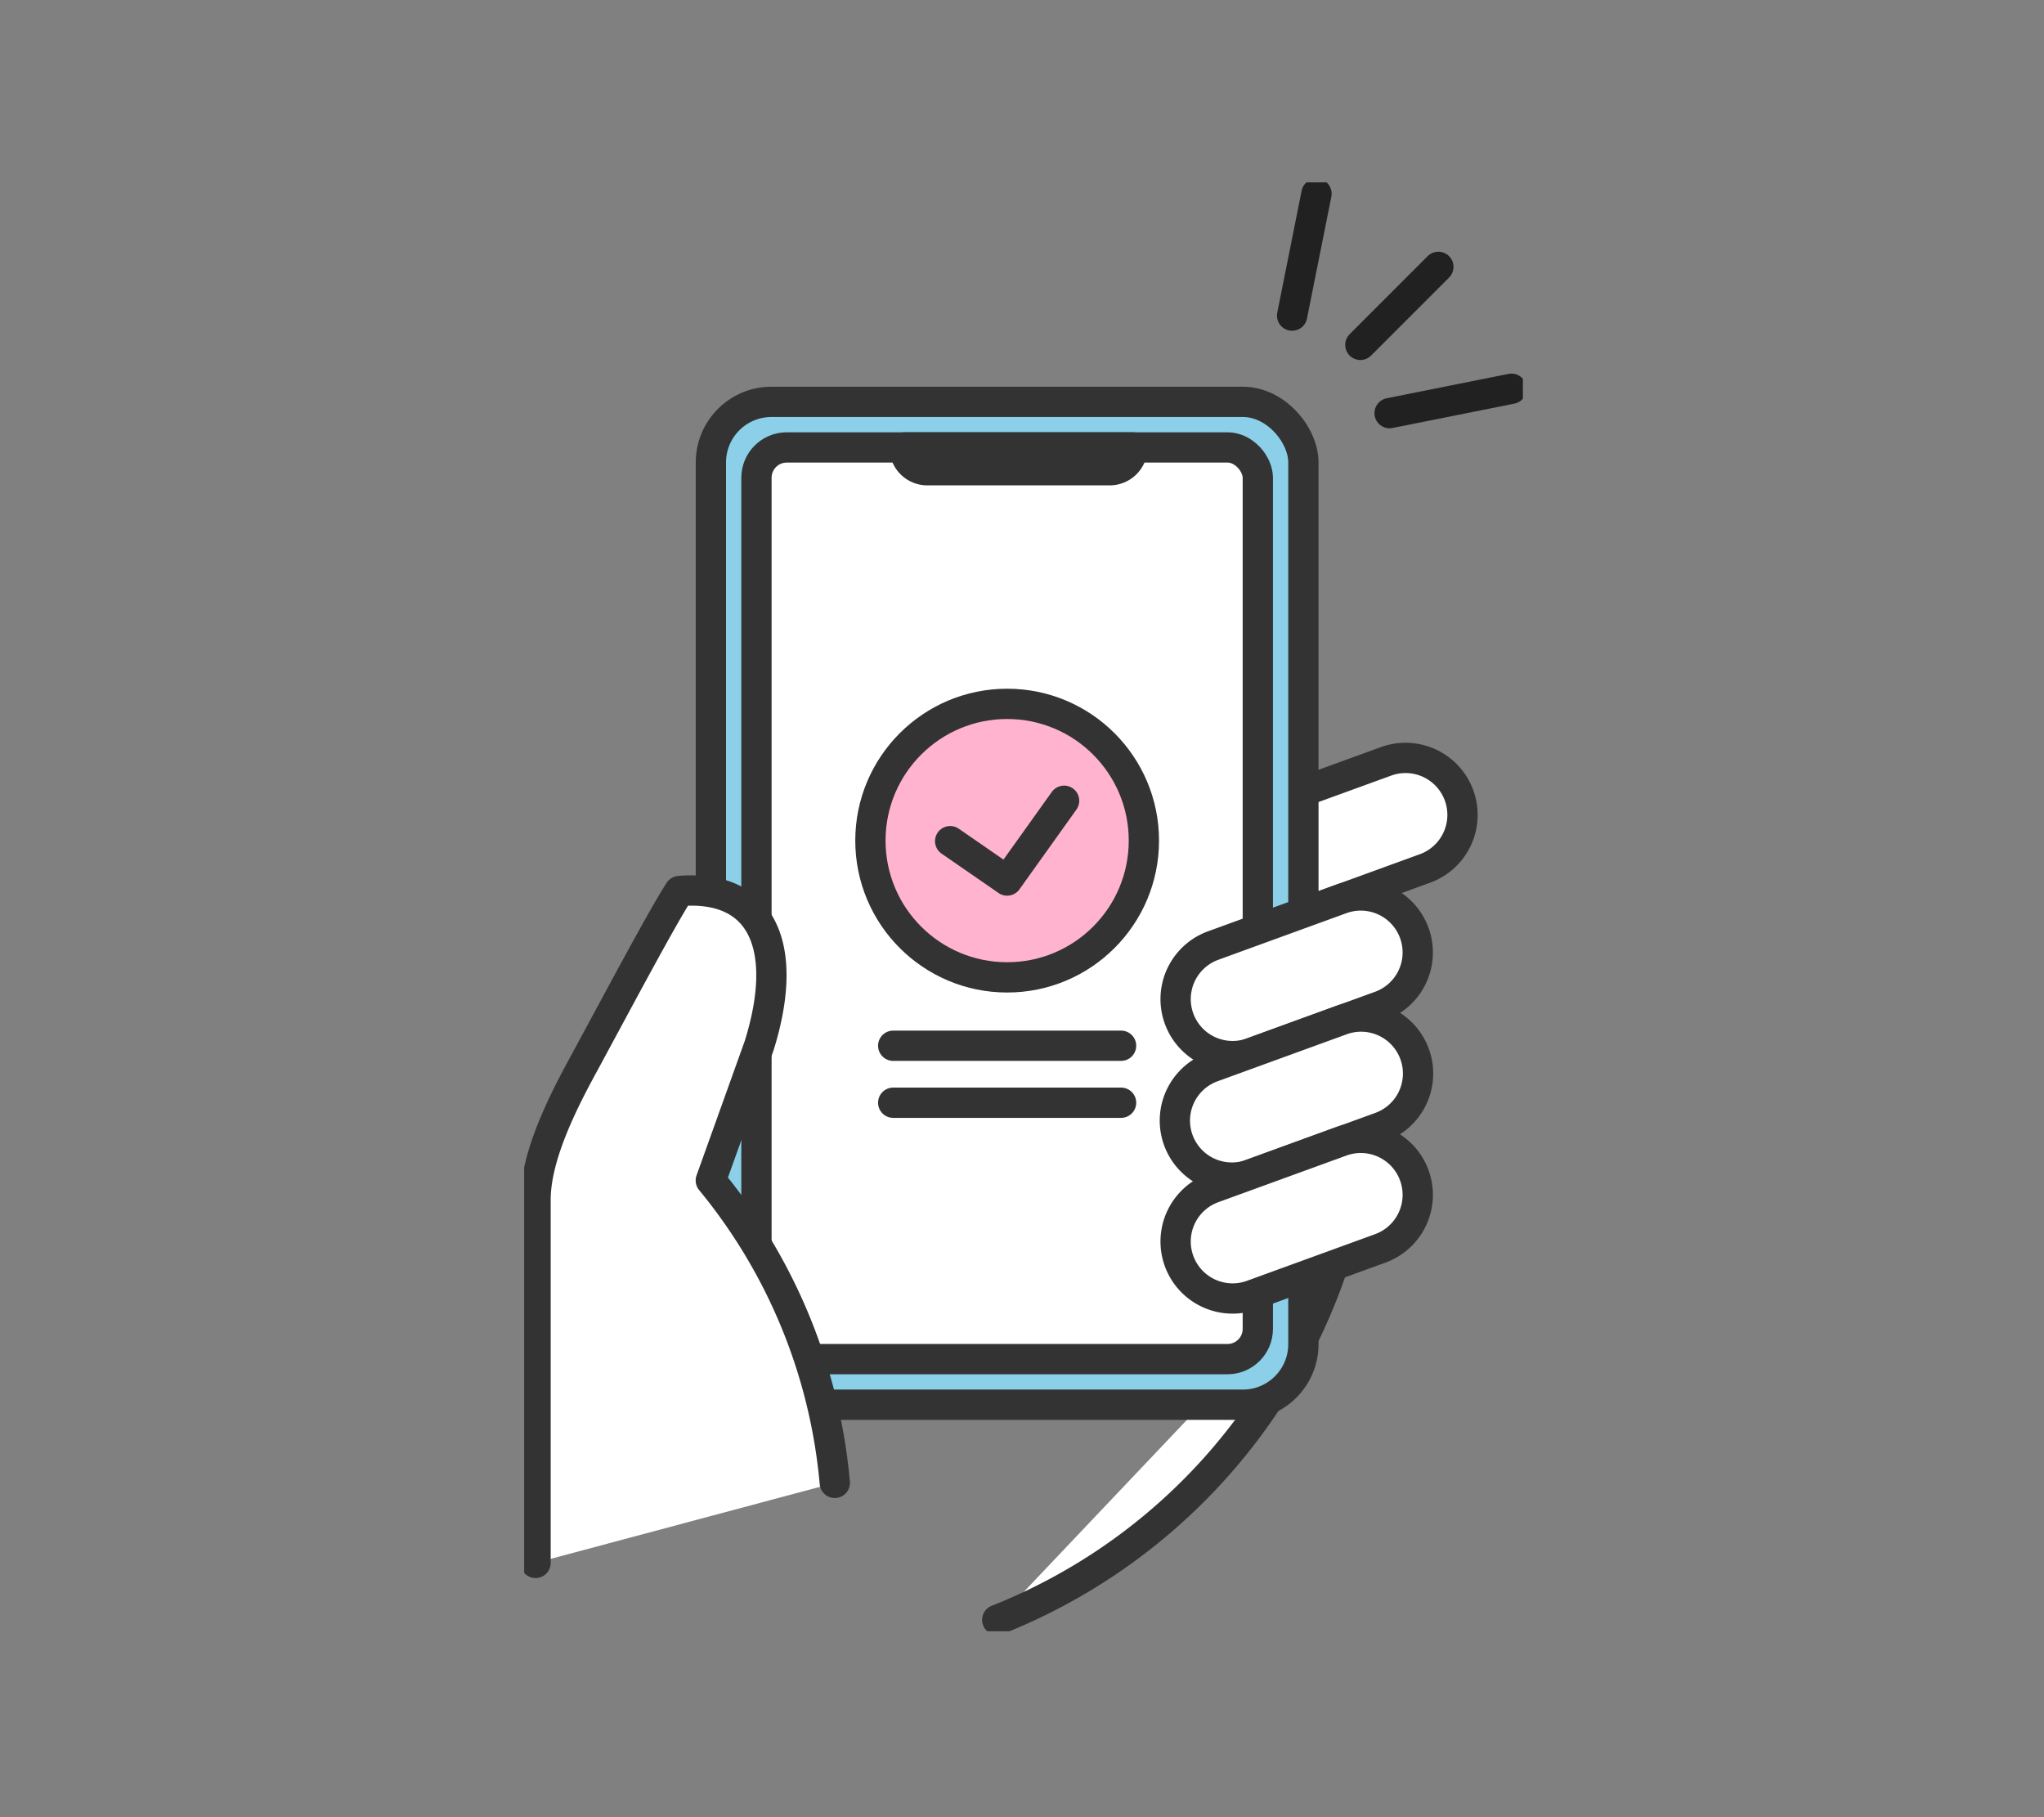 <svg xmlns="http://www.w3.org/2000/svg" xmlns:xlink="http://www.w3.org/1999/xlink" width="135" height="120" viewBox="0 0 135 120">
  <rect x="0" y="0" width="135" height="120" fill="#808080" stroke="none"/>
  <defs>
    <clipPath id="clip-path">
      <rect id="Rectangle_4982" data-name="Rectangle 4982" width="65.963" height="95.682" fill="none"/>
    </clipPath>
  </defs>
  <g id="Group_9736" data-name="Group 9736" transform="translate(0 -3271)">
    <rect id="Rectangle_5519" data-name="Rectangle 5519" width="135" height="120" transform="translate(0 3271)" fill="none"/>
    <g id="Group_9396" data-name="Group 9396" transform="translate(34.618 3283.041)">
      <g id="Group_9391" data-name="Group 9391" clip-path="url(#clip-path)">
        <path id="Path_3171" data-name="Path 3171" d="M74.641,57.794l-8.486,3.089a3.763,3.763,0,1,1-2.575-7.072l8.487-3.089a3.763,3.763,0,0,1,2.574,7.072" transform="translate(-15.12 -12.494)" fill="#fff"/>
        <path id="Path_3172" data-name="Path 3172" d="M74.641,57.794l-8.486,3.089a3.763,3.763,0,1,1-2.575-7.072l8.487-3.089a3.763,3.763,0,0,1,2.574,7.072Z" transform="translate(-15.12 -12.494)" fill="none" stroke="#333" stroke-linecap="round" stroke-linejoin="round" stroke-width="2"/>
        <path id="Path_3173" data-name="Path 3173" d="M63.688,95.091a38.264,38.264,0,0,1-22.167,23.368" transform="translate(-10.274 -23.529)" fill="#fff"/>
        <path id="Path_3174" data-name="Path 3174" d="M63.688,95.091a38.264,38.264,0,0,1-22.167,23.368" transform="translate(-10.274 -23.529)" fill="none" stroke="#333" stroke-linecap="round" stroke-linejoin="round" stroke-width="2"/>
        <rect id="Rectangle_4978" data-name="Rectangle 4978" width="39.133" height="66.225" rx="4" transform="translate(12.334 14.496)" fill="#8bd0e8"/>
        <rect id="Rectangle_4979" data-name="Rectangle 4979" width="39.133" height="66.225" rx="4" transform="translate(12.334 14.496)" fill="none" stroke="#333" stroke-linecap="round" stroke-linejoin="round" stroke-width="2"/>
        <rect id="Rectangle_4980" data-name="Rectangle 4980" width="33.113" height="60.205" rx="2" transform="translate(15.344 17.506)" fill="#fff"/>
        <rect id="Rectangle_4981" data-name="Rectangle 4981" width="33.113" height="60.205" rx="2" transform="translate(15.344 17.506)" fill="none" stroke="#333" stroke-linecap="round" stroke-linejoin="round" stroke-width="2"/>
        <path id="Path_3175" data-name="Path 3175" d="M34.894,24.767H46.935a1.505,1.505,0,0,0,1.505-1.505H33.389a1.5,1.5,0,0,0,1.505,1.505" transform="translate(-8.262 -5.756)" fill="#fff"/>
        <path id="Path_3176" data-name="Path 3176" d="M34.894,24.767H46.935a1.505,1.505,0,0,0,1.505-1.505H33.389A1.5,1.5,0,0,0,34.894,24.767Z" transform="translate(-8.262 -5.756)" fill="none" stroke="#333" stroke-linecap="round" stroke-linejoin="round" stroke-width="2"/>
        <path id="Path_3177" data-name="Path 3177" d="M1,106.543V82.569C1,79.9,2.526,76.65,4,73.931c2.189-4.031,5.329-9.96,6.5-11.756,5.594-.461,7.264,3.835,5.268,10.213l-3.192,8.9a36.52,36.52,0,0,1,8.189,19.97" transform="translate(-0.247 -15.376)" fill="#fff"/>
        <path id="Path_3178" data-name="Path 3178" d="M1,106.543V82.569C1,79.9,2.526,76.65,4,73.931c2.189-4.031,5.329-9.96,6.5-11.756,5.594-.461,7.264,3.835,5.268,10.213l-3.192,8.9a36.52,36.52,0,0,1,8.189,19.97" transform="translate(-0.247 -15.376)" fill="none" stroke="#333" stroke-linecap="round" stroke-linejoin="round" stroke-width="2"/>
        <path id="Path_3179" data-name="Path 3179" d="M70.713,69.865l-8.486,3.089a3.763,3.763,0,1,1-2.575-7.072l8.487-3.089a3.763,3.763,0,0,1,2.574,7.072" transform="translate(-14.148 -15.481)" fill="#fff"/>
        <path id="Path_3180" data-name="Path 3180" d="M70.713,69.865l-8.486,3.089a3.763,3.763,0,1,1-2.575-7.072l8.487-3.089a3.763,3.763,0,0,1,2.574,7.072Z" transform="translate(-14.148 -15.481)" fill="none" stroke="#333" stroke-linecap="round" stroke-linejoin="round" stroke-width="2"/>
        <path id="Path_3181" data-name="Path 3181" d="M70.713,80.5l-8.486,3.089a3.763,3.763,0,1,1-2.575-7.071l8.487-3.089A3.762,3.762,0,0,1,70.713,80.5" transform="translate(-14.148 -18.112)" fill="#fff"/>
        <path id="Path_3182" data-name="Path 3182" d="M70.713,80.5l-8.486,3.089a3.763,3.763,0,1,1-2.575-7.071l8.487-3.089A3.762,3.762,0,0,1,70.713,80.5Z" transform="translate(-14.148 -18.112)" fill="none" stroke="#333" stroke-linecap="round" stroke-linejoin="round" stroke-width="2"/>
        <path id="Path_3183" data-name="Path 3183" d="M70.713,91.135l-8.486,3.089a3.763,3.763,0,0,1-2.575-7.072l8.487-3.089a3.763,3.763,0,0,1,2.574,7.072" transform="translate(-14.148 -20.744)" fill="#fff"/>
        <path id="Path_3184" data-name="Path 3184" d="M70.713,91.135l-8.486,3.089a3.763,3.763,0,0,1-2.575-7.072l8.487-3.089a3.763,3.763,0,0,1,2.574,7.072Z" transform="translate(-14.148 -20.744)" fill="none" stroke="#333" stroke-linecap="round" stroke-linejoin="round" stroke-width="2"/>
        <path id="Path_3185" data-name="Path 3185" d="M30.389,54.793a9.031,9.031,0,1,1,9.031,9.031,9.031,9.031,0,0,1-9.031-9.031" transform="translate(-7.519 -11.323)" fill="#ffb3cf"/>
        <circle id="Ellipse_7" data-name="Ellipse 7" cx="9.031" cy="9.031" r="9.031" transform="translate(22.87 34.439)" fill="none" stroke="#333" stroke-linecap="round" stroke-linejoin="round" stroke-width="2"/>
        <path id="Path_3186" data-name="Path 3186" d="M37.389,56.933l3.763,2.6,3.763-5.268" transform="translate(-9.252 -13.427)" fill="none" stroke="#333" stroke-linecap="round" stroke-linejoin="round" stroke-width="2"/>
        <line id="Line_108" data-name="Line 108" x2="15.051" transform="translate(24.375 57.016)" fill="none" stroke="#333" stroke-linecap="round" stroke-linejoin="round" stroke-width="2"/>
        <line id="Line_109" data-name="Line 109" x2="15.051" transform="translate(24.375 60.779)" fill="none" stroke="#333" stroke-linecap="round" stroke-linejoin="round" stroke-width="2"/>
        <line id="Line_110" data-name="Line 110" x1="5.151" y2="5.151" transform="translate(55.23 5.582)" fill="none" stroke="#212121" stroke-linecap="round" stroke-linejoin="round" stroke-width="2"/>
        <line id="Line_111" data-name="Line 111" x1="1.61" y2="8.049" transform="translate(50.722 0.752)" fill="none" stroke="#212121" stroke-linecap="round" stroke-linejoin="round" stroke-width="2"/>
        <line id="Line_112" data-name="Line 112" x1="8.049" y2="1.61" transform="translate(57.161 13.631)" fill="none" stroke="#212121" stroke-linecap="round" stroke-linejoin="round" stroke-width="2"/>
      </g>
    </g>
  </g>
</svg>
